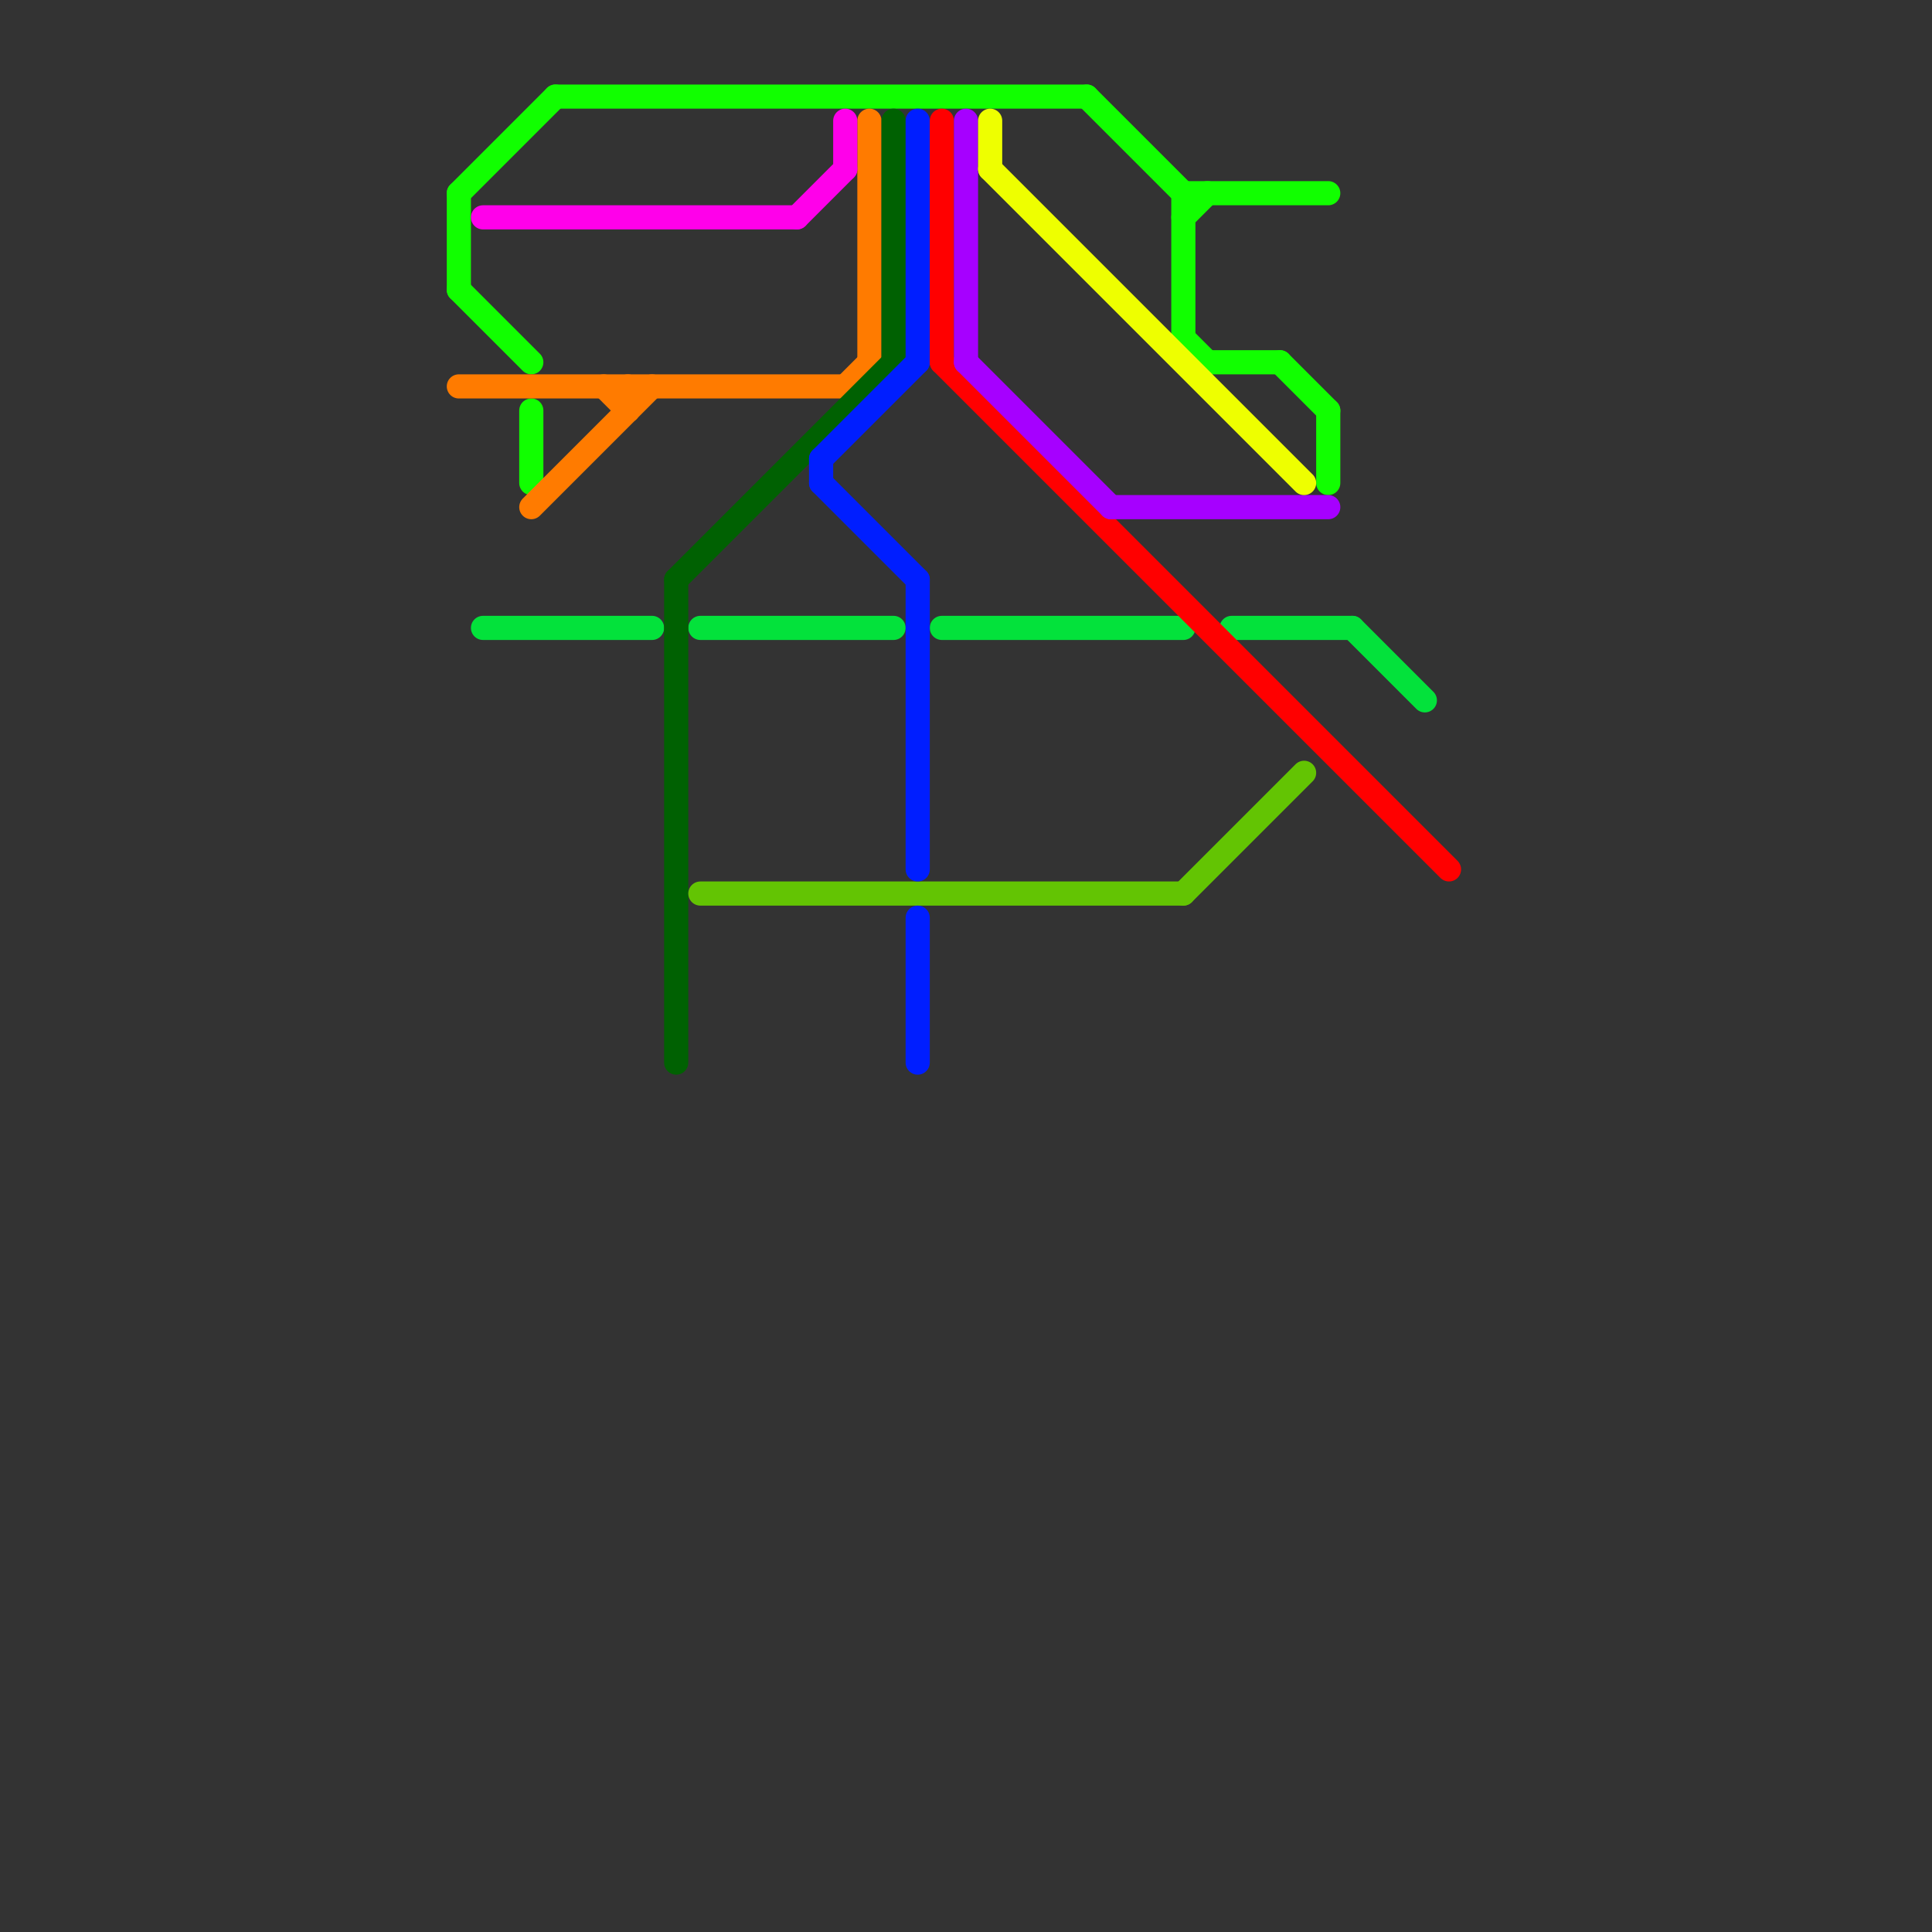 
<svg version="1.1" xmlns="http://www.w3.org/2000/svg" viewBox="0 0 80 80">
<rect x="0" y="0" width="80" height="80" fill="#333333" stroke="none"/>
<style>line { stroke-width: 1; fill: none; stroke-linecap: round; stroke-linejoin: round; } .c0 { stroke: #11ff00 } .c1 { stroke: #ff7b00 } .c2 { stroke: #03e23b } .c3 { stroke: #ff00ea } .c4 { stroke: #006102 } .c5 { stroke: #63c403 } .c6 { stroke: #001eff } .c7 { stroke: #ff0000 } .c8 { stroke: #a600ff } .c9 { stroke: #eeff00 }</style><line class="c0" x1="19" y1="8" x2="23" y2="4"/><line class="c0" x1="19" y1="12" x2="22" y2="15"/><line class="c0" x1="49" y1="9" x2="50" y2="8"/><line class="c0" x1="53" y1="15" x2="55" y2="17"/><line class="c0" x1="23" y1="4" x2="45" y2="4"/><line class="c0" x1="55" y1="17" x2="55" y2="20"/><line class="c0" x1="19" y1="8" x2="19" y2="12"/><line class="c0" x1="49" y1="14" x2="50" y2="15"/><line class="c0" x1="49" y1="8" x2="55" y2="8"/><line class="c0" x1="50" y1="15" x2="53" y2="15"/><line class="c0" x1="45" y1="4" x2="49" y2="8"/><line class="c0" x1="22" y1="17" x2="22" y2="20"/><line class="c0" x1="49" y1="8" x2="49" y2="14"/><line class="c1" x1="26" y1="16" x2="26" y2="17"/><line class="c1" x1="35" y1="16" x2="36" y2="15"/><line class="c1" x1="25" y1="16" x2="26" y2="17"/><line class="c1" x1="36" y1="5" x2="36" y2="15"/><line class="c1" x1="22" y1="21" x2="27" y2="16"/><line class="c1" x1="19" y1="16" x2="35" y2="16"/><line class="c2" x1="39" y1="26" x2="49" y2="26"/><line class="c2" x1="56" y1="26" x2="59" y2="29"/><line class="c2" x1="20" y1="26" x2="27" y2="26"/><line class="c2" x1="29" y1="26" x2="37" y2="26"/><line class="c2" x1="51" y1="26" x2="56" y2="26"/><line class="c3" x1="35" y1="5" x2="35" y2="7"/><line class="c3" x1="20" y1="9" x2="33" y2="9"/><line class="c3" x1="33" y1="9" x2="35" y2="7"/><line class="c4" x1="28" y1="24" x2="28" y2="44"/><line class="c4" x1="28" y1="24" x2="37" y2="15"/><line class="c4" x1="37" y1="5" x2="37" y2="15"/><line class="c5" x1="29" y1="37" x2="49" y2="37"/><line class="c5" x1="49" y1="37" x2="54" y2="32"/><line class="c6" x1="34" y1="20" x2="38" y2="24"/><line class="c6" x1="38" y1="24" x2="38" y2="36"/><line class="c6" x1="34" y1="19" x2="34" y2="20"/><line class="c6" x1="38" y1="5" x2="38" y2="15"/><line class="c6" x1="38" y1="38" x2="38" y2="44"/><line class="c6" x1="34" y1="19" x2="38" y2="15"/><line class="c7" x1="39" y1="5" x2="39" y2="15"/><line class="c7" x1="39" y1="15" x2="60" y2="36"/><line class="c8" x1="40" y1="15" x2="46" y2="21"/><line class="c8" x1="46" y1="21" x2="55" y2="21"/><line class="c8" x1="40" y1="5" x2="40" y2="15"/><line class="c9" x1="41" y1="5" x2="41" y2="7"/><line class="c9" x1="41" y1="7" x2="54" y2="20"/>


</svg>

